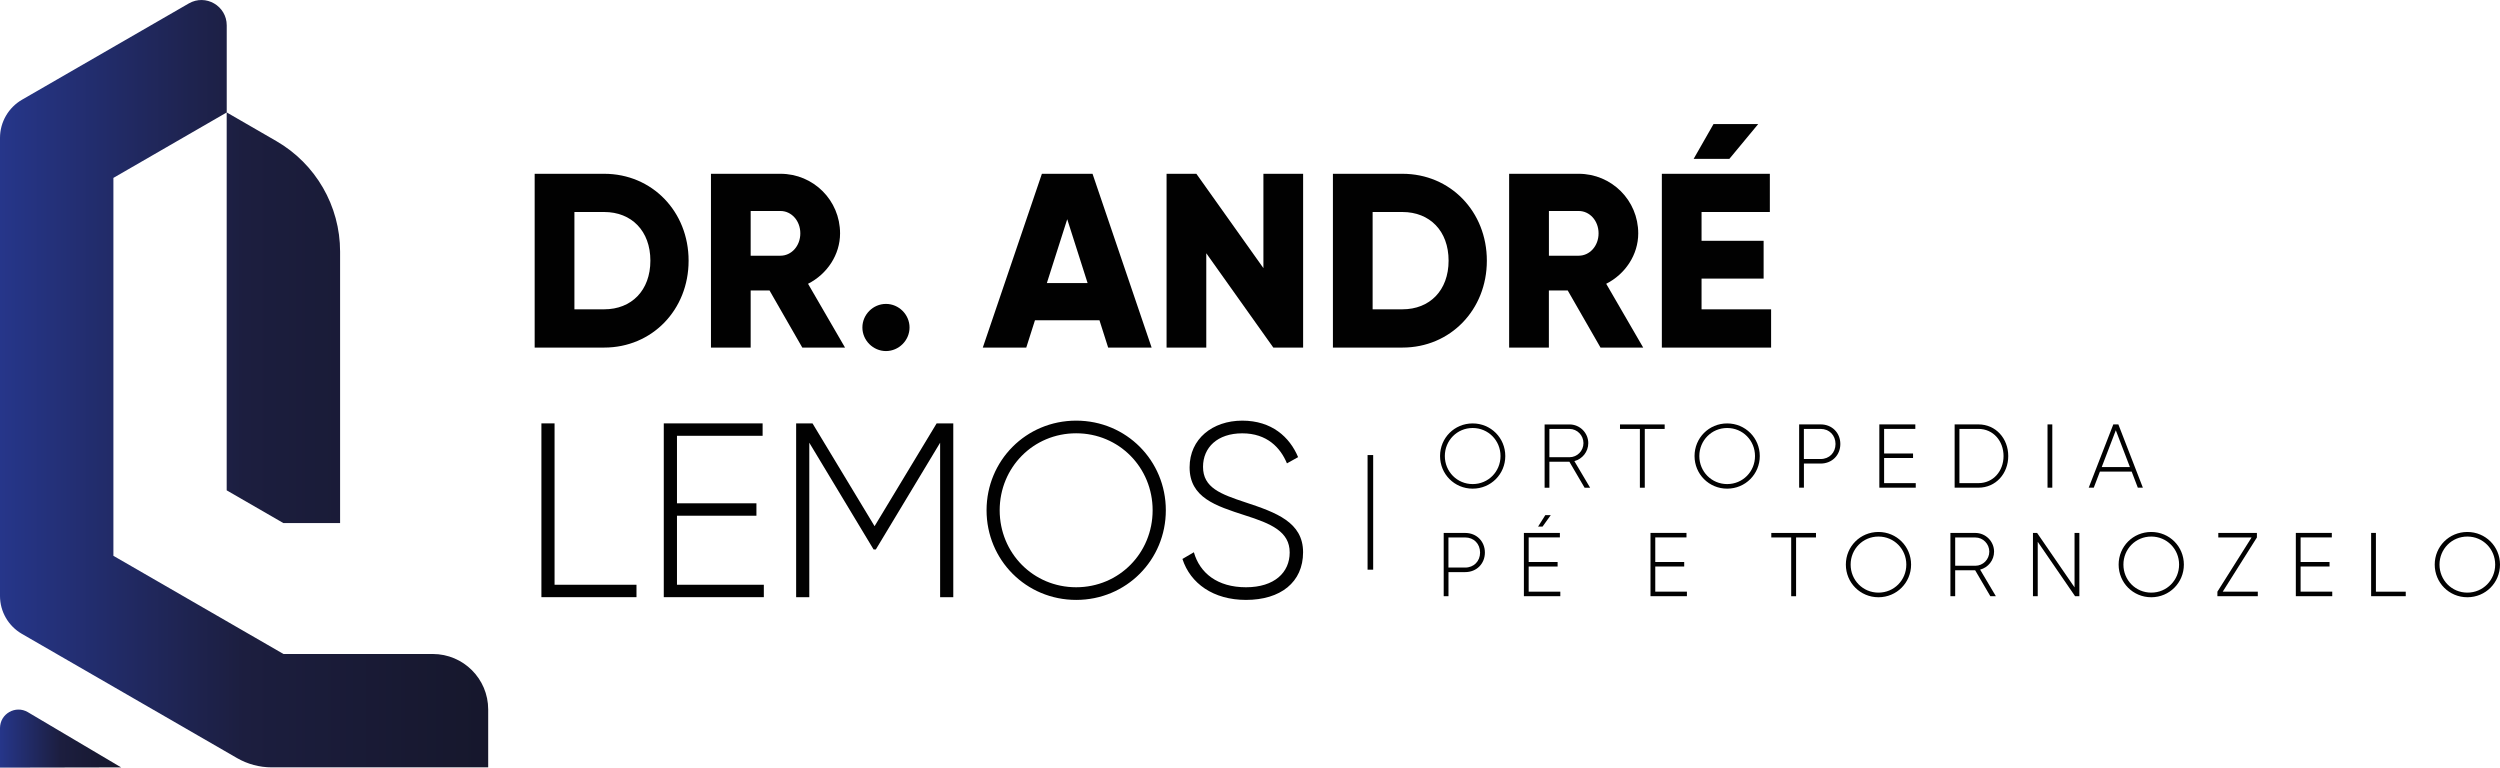 <svg xmlns="http://www.w3.org/2000/svg" xmlns:xlink="http://www.w3.org/1999/xlink" id="Layer_2" data-name="Layer 2" viewBox="0 0 638.43 196.03"><defs><style>      .cls-1 {        fill: #010101;      }      .cls-2 {        fill: url(#Gradiente_sem_nome_8-2);      }      .cls-3 {        fill: url(#Gradiente_sem_nome_8);        fill-rule: evenodd;      }    </style><linearGradient id="Gradiente_sem_nome_8" data-name="Gradiente sem nome 8" x1="0" y1="97.98" x2="124.66" y2="97.98" gradientUnits="userSpaceOnUse"><stop offset="0" stop-color="#26368a"></stop><stop offset=".5" stop-color="#1c1e3f"></stop><stop offset="1" stop-color="#16172c"></stop></linearGradient><linearGradient id="Gradiente_sem_nome_8-2" data-name="Gradiente sem nome 8" y1="188.62" x2="30.94" y2="188.62" xlink:href="#Gradiente_sem_nome_8"></linearGradient></defs><g id="Camada_1" data-name="Camada 1"><g><g><path class="cls-1" d="M175.85,66.57c0,12.55-9.32,22.19-21.56,22.19h-17.75v-44.38h17.75c12.24,0,21.56,9.64,21.56,22.19ZM166.09,66.57c0-7.61-4.82-12.43-11.79-12.43h-7.61v24.85h7.61c6.97,0,11.79-4.82,11.79-12.43Z"></path><path class="cls-1" d="M196.52,74.18h-4.82v14.58h-10.14v-44.38h17.75c8.43,0,15.22,6.78,15.22,15.22,0,5.45-3.3,10.4-8.18,12.87l9.45,16.3h-10.91l-8.37-14.58ZM191.7,65.3h7.61c2.79,0,5.07-2.47,5.07-5.71s-2.28-5.71-5.07-5.71h-7.61v11.41Z"></path><path class="cls-1" d="M220.23,83.63c0-3.3,2.73-6.02,6.02-6.02s6.02,2.73,6.02,6.02-2.73,6.02-6.02,6.02-6.02-2.73-6.02-6.02Z"></path><path class="cls-1" d="M280.79,81.79h-16.49l-2.22,6.97h-11.1l15.09-44.38h12.93l15.09,44.38h-11.1l-2.22-6.97ZM277.74,72.28l-5.2-16.3-5.2,16.3h10.4Z"></path><path class="cls-1" d="M332.78,44.38v44.38h-7.61l-17.12-24.09v24.09h-10.14v-44.38h7.61l17.12,24.09v-24.09h10.14Z"></path><path class="cls-1" d="M379.7,66.57c0,12.55-9.32,22.19-21.56,22.19h-17.75v-44.38h17.75c12.24,0,21.56,9.64,21.56,22.19ZM369.93,66.57c0-7.61-4.82-12.43-11.79-12.43h-7.61v24.85h7.61c6.97,0,11.79-4.82,11.79-12.43Z"></path><path class="cls-1" d="M400.36,74.18h-4.82v14.58h-10.15v-44.38h17.75c8.43,0,15.22,6.78,15.22,15.22,0,5.45-3.3,10.4-8.18,12.87l9.45,16.3h-10.9l-8.37-14.58ZM395.55,65.3h7.61c2.79,0,5.07-2.47,5.07-5.71s-2.28-5.71-5.07-5.71h-7.61v11.41Z"></path><path class="cls-1" d="M452.29,79v9.76h-27.9v-44.38h27.58v9.76h-17.44v7.36h15.85v9.64h-15.85v7.86h17.75ZM441.64,40.57h-9.13l5.07-8.88h11.41l-7.36,8.88Z"></path><path class="cls-1" d="M162.54,149.33v3.17h-24.28v-44.38h3.36v41.21h20.92Z"></path><path class="cls-1" d="M195.06,149.33v3.17h-25.55v-44.38h25.24v3.17h-21.87v17.24h20.29v3.17h-20.29v17.63h22.19Z"></path><path class="cls-1" d="M243.44,152.5h-3.36v-39.44l-16.42,27.26h-.57l-16.42-27.26v39.44h-3.36v-44.38h4.18l15.85,26.25,15.85-26.25h4.25v44.38Z"></path><path class="cls-1" d="M251.94,130.31c0-12.68,10.08-22.89,22.89-22.89s22.89,10.21,22.89,22.89-10.08,22.89-22.89,22.89-22.89-10.21-22.89-22.89ZM294.35,130.31c0-10.9-8.56-19.66-19.53-19.66s-19.53,8.75-19.53,19.66,8.56,19.66,19.53,19.66,19.53-8.75,19.53-19.66Z"></path><path class="cls-1" d="M301.96,142.74l2.92-1.71c1.52,5.33,6.02,8.94,13.31,8.94s11.16-3.8,11.16-8.88c0-5.33-4.69-7.36-11.48-9.51-7.42-2.41-14.08-4.5-14.08-12.24,0-7.29,5.9-11.92,13.44-11.92s12.11,4.18,14.27,9.32l-2.85,1.59c-1.65-3.99-5.07-7.67-11.41-7.67s-10.02,3.61-10.02,8.56c0,5.33,4.5,6.97,10.84,9.07,7.86,2.6,14.71,5.07,14.71,12.74s-5.77,12.17-14.58,12.17c-8.31,0-14.2-4.18-16.23-10.46Z"></path></g><g><path class="cls-1" d="M367.75,116.46c0-4.62,3.67-8.33,8.33-8.33s8.33,3.72,8.33,8.33-3.67,8.33-8.33,8.33-8.33-3.72-8.33-8.33ZM383.19,116.46c0-3.97-3.12-7.16-7.11-7.16s-7.11,3.19-7.11,7.16,3.12,7.16,7.11,7.16,7.11-3.19,7.11-7.16Z"></path><path class="cls-1" d="M400.77,117.92h-5.1v6.63h-1.22v-16.16h6.37c2.63,0,4.78,2.15,4.78,4.78,0,2.19-1.5,4.04-3.55,4.59l4.02,6.79h-1.41l-3.88-6.63ZM395.67,116.76h5.15c1.96,0,3.55-1.62,3.55-3.6s-1.59-3.62-3.55-3.62h-5.15v7.23Z"></path><path class="cls-1" d="M425.11,109.54h-5.08v15.01h-1.25v-15.01h-5.08v-1.15h11.41v1.15Z"></path><path class="cls-1" d="M432.74,116.46c0-4.62,3.67-8.33,8.33-8.33s8.33,3.72,8.33,8.33-3.67,8.33-8.33,8.33-8.33-3.72-8.33-8.33ZM448.18,116.46c0-3.97-3.12-7.16-7.11-7.16s-7.11,3.19-7.11,7.16,3.12,7.16,7.11,7.16,7.11-3.19,7.11-7.16Z"></path><path class="cls-1" d="M469.97,113.39c0,2.84-2.12,4.99-5.03,4.99h-4.27v6.16h-1.22v-16.16h5.49c2.91,0,5.03,2.15,5.03,5.01ZM468.74,113.39c0-2.24-1.59-3.86-3.81-3.86h-4.27v7.69h4.27c2.22,0,3.81-1.62,3.81-3.83Z"></path><path class="cls-1" d="M489.23,123.39v1.15h-9.3v-16.16h9.19v1.15h-7.97v6.28h7.39v1.15h-7.39v6.42h8.08Z"></path><path class="cls-1" d="M512.85,116.46c0,4.46-3.16,8.08-7.62,8.08h-6.07v-16.16h6.07c4.46,0,7.62,3.62,7.62,8.08ZM511.65,116.46c0-3.83-2.61-6.93-6.42-6.93h-4.85v13.85h4.85c3.81,0,6.42-3.09,6.42-6.93Z"></path><path class="cls-1" d="M524.1,108.38v16.16h-1.22v-16.16h1.22Z"></path><path class="cls-1" d="M544.36,120.43h-8.1l-1.57,4.11h-1.29l6.28-16.16h1.29l6.26,16.16h-1.29l-1.57-4.11ZM543.92,119.28l-3.6-9.4-3.6,9.4h7.2Z"></path><path class="cls-1" d="M379.2,141.11c0,2.84-2.12,4.99-5.03,4.99h-4.27v6.16h-1.22v-16.16h5.49c2.91,0,5.03,2.15,5.03,5.01ZM377.97,141.11c0-2.24-1.59-3.86-3.81-3.86h-4.27v7.69h4.27c2.22,0,3.81-1.62,3.81-3.83Z"></path><path class="cls-1" d="M398.46,151.1v1.15h-9.3v-16.16h9.19v1.15h-7.97v6.28h7.39v1.15h-7.39v6.42h8.08ZM393.91,134.48h-1.13l1.85-2.93h1.39l-2.1,2.93Z"></path><path class="cls-1" d="M430.79,151.1v1.15h-9.3v-16.16h9.19v1.15h-7.97v6.28h7.39v1.15h-7.39v6.42h8.08Z"></path><path class="cls-1" d="M463.75,137.25h-5.08v15.01h-1.25v-15.01h-5.08v-1.15h11.41v1.15Z"></path><path class="cls-1" d="M471.38,144.18c0-4.62,3.67-8.33,8.33-8.33s8.33,3.72,8.33,8.33-3.67,8.34-8.33,8.34-8.33-3.72-8.33-8.34ZM486.82,144.18c0-3.97-3.12-7.16-7.11-7.16s-7.11,3.19-7.11,7.16,3.12,7.16,7.11,7.16,7.11-3.19,7.11-7.16Z"></path><path class="cls-1" d="M504.4,145.63h-5.1v6.63h-1.22v-16.16h6.37c2.63,0,4.78,2.15,4.78,4.78,0,2.19-1.5,4.04-3.56,4.59l4.02,6.79h-1.41l-3.88-6.63ZM499.3,144.48h5.15c1.96,0,3.56-1.62,3.56-3.6s-1.59-3.62-3.56-3.62h-5.15v7.23Z"></path><path class="cls-1" d="M531.01,136.1v16.16h-1.09l-9.54-13.9v13.9h-1.22v-16.16h1.06l9.56,13.9v-13.9h1.23Z"></path><path class="cls-1" d="M541.04,144.18c0-4.62,3.67-8.33,8.33-8.33s8.33,3.72,8.33,8.33-3.67,8.34-8.33,8.34-8.33-3.72-8.33-8.34ZM556.48,144.18c0-3.97-3.12-7.16-7.11-7.16s-7.11,3.19-7.11,7.16,3.12,7.16,7.11,7.16,7.11-3.19,7.11-7.16Z"></path><path class="cls-1" d="M576.58,151.1v1.15h-10.32v-1.15l8.73-13.85h-8.5v-1.15h9.86v1.15l-8.73,13.85h8.96Z"></path><path class="cls-1" d="M595.59,151.1v1.15h-9.3v-16.16h9.19v1.15h-7.97v6.28h7.39v1.15h-7.39v6.42h8.08Z"></path><path class="cls-1" d="M614.36,151.1v1.15h-8.84v-16.16h1.22v15.01h7.62Z"></path><path class="cls-1" d="M621.76,144.18c0-4.62,3.67-8.33,8.33-8.33s8.34,3.72,8.34,8.33-3.67,8.34-8.34,8.34-8.33-3.72-8.33-8.34ZM637.2,144.18c0-3.97-3.12-7.16-7.11-7.16s-7.11,3.19-7.11,7.16,3.12,7.16,7.11,7.16,7.11-3.19,7.11-7.16Z"></path></g><g><path class="cls-3" d="M57.91,28.71l-28.95,16.72v96.51l43.43,25.07h38.12c7.82,0,14.16,6.34,14.16,14.16v14.79h-55.3c-3.1,0-6.15-.82-8.84-2.37l-54.94-31.72c-3.46-2-5.59-5.68-5.59-9.68V35.21c0-4.02,2.15-7.74,5.63-9.75L48.21.88c4.31-2.49,9.69.62,9.69,5.59v22.24s12.65,7.31,12.65,7.31c10.09,5.82,16.3,16.59,16.3,28.23v69.33h-14.48l-14.48-8.36V28.71Z"></path><path class="cls-2" d="M0,196.03v-10.1c0-3.66,3.98-5.92,7.12-4.06l23.81,14.1"></path></g><rect class="cls-1" x="349.24" y="116.21" width="1.43" height="29.27"></rect></g></g></svg>